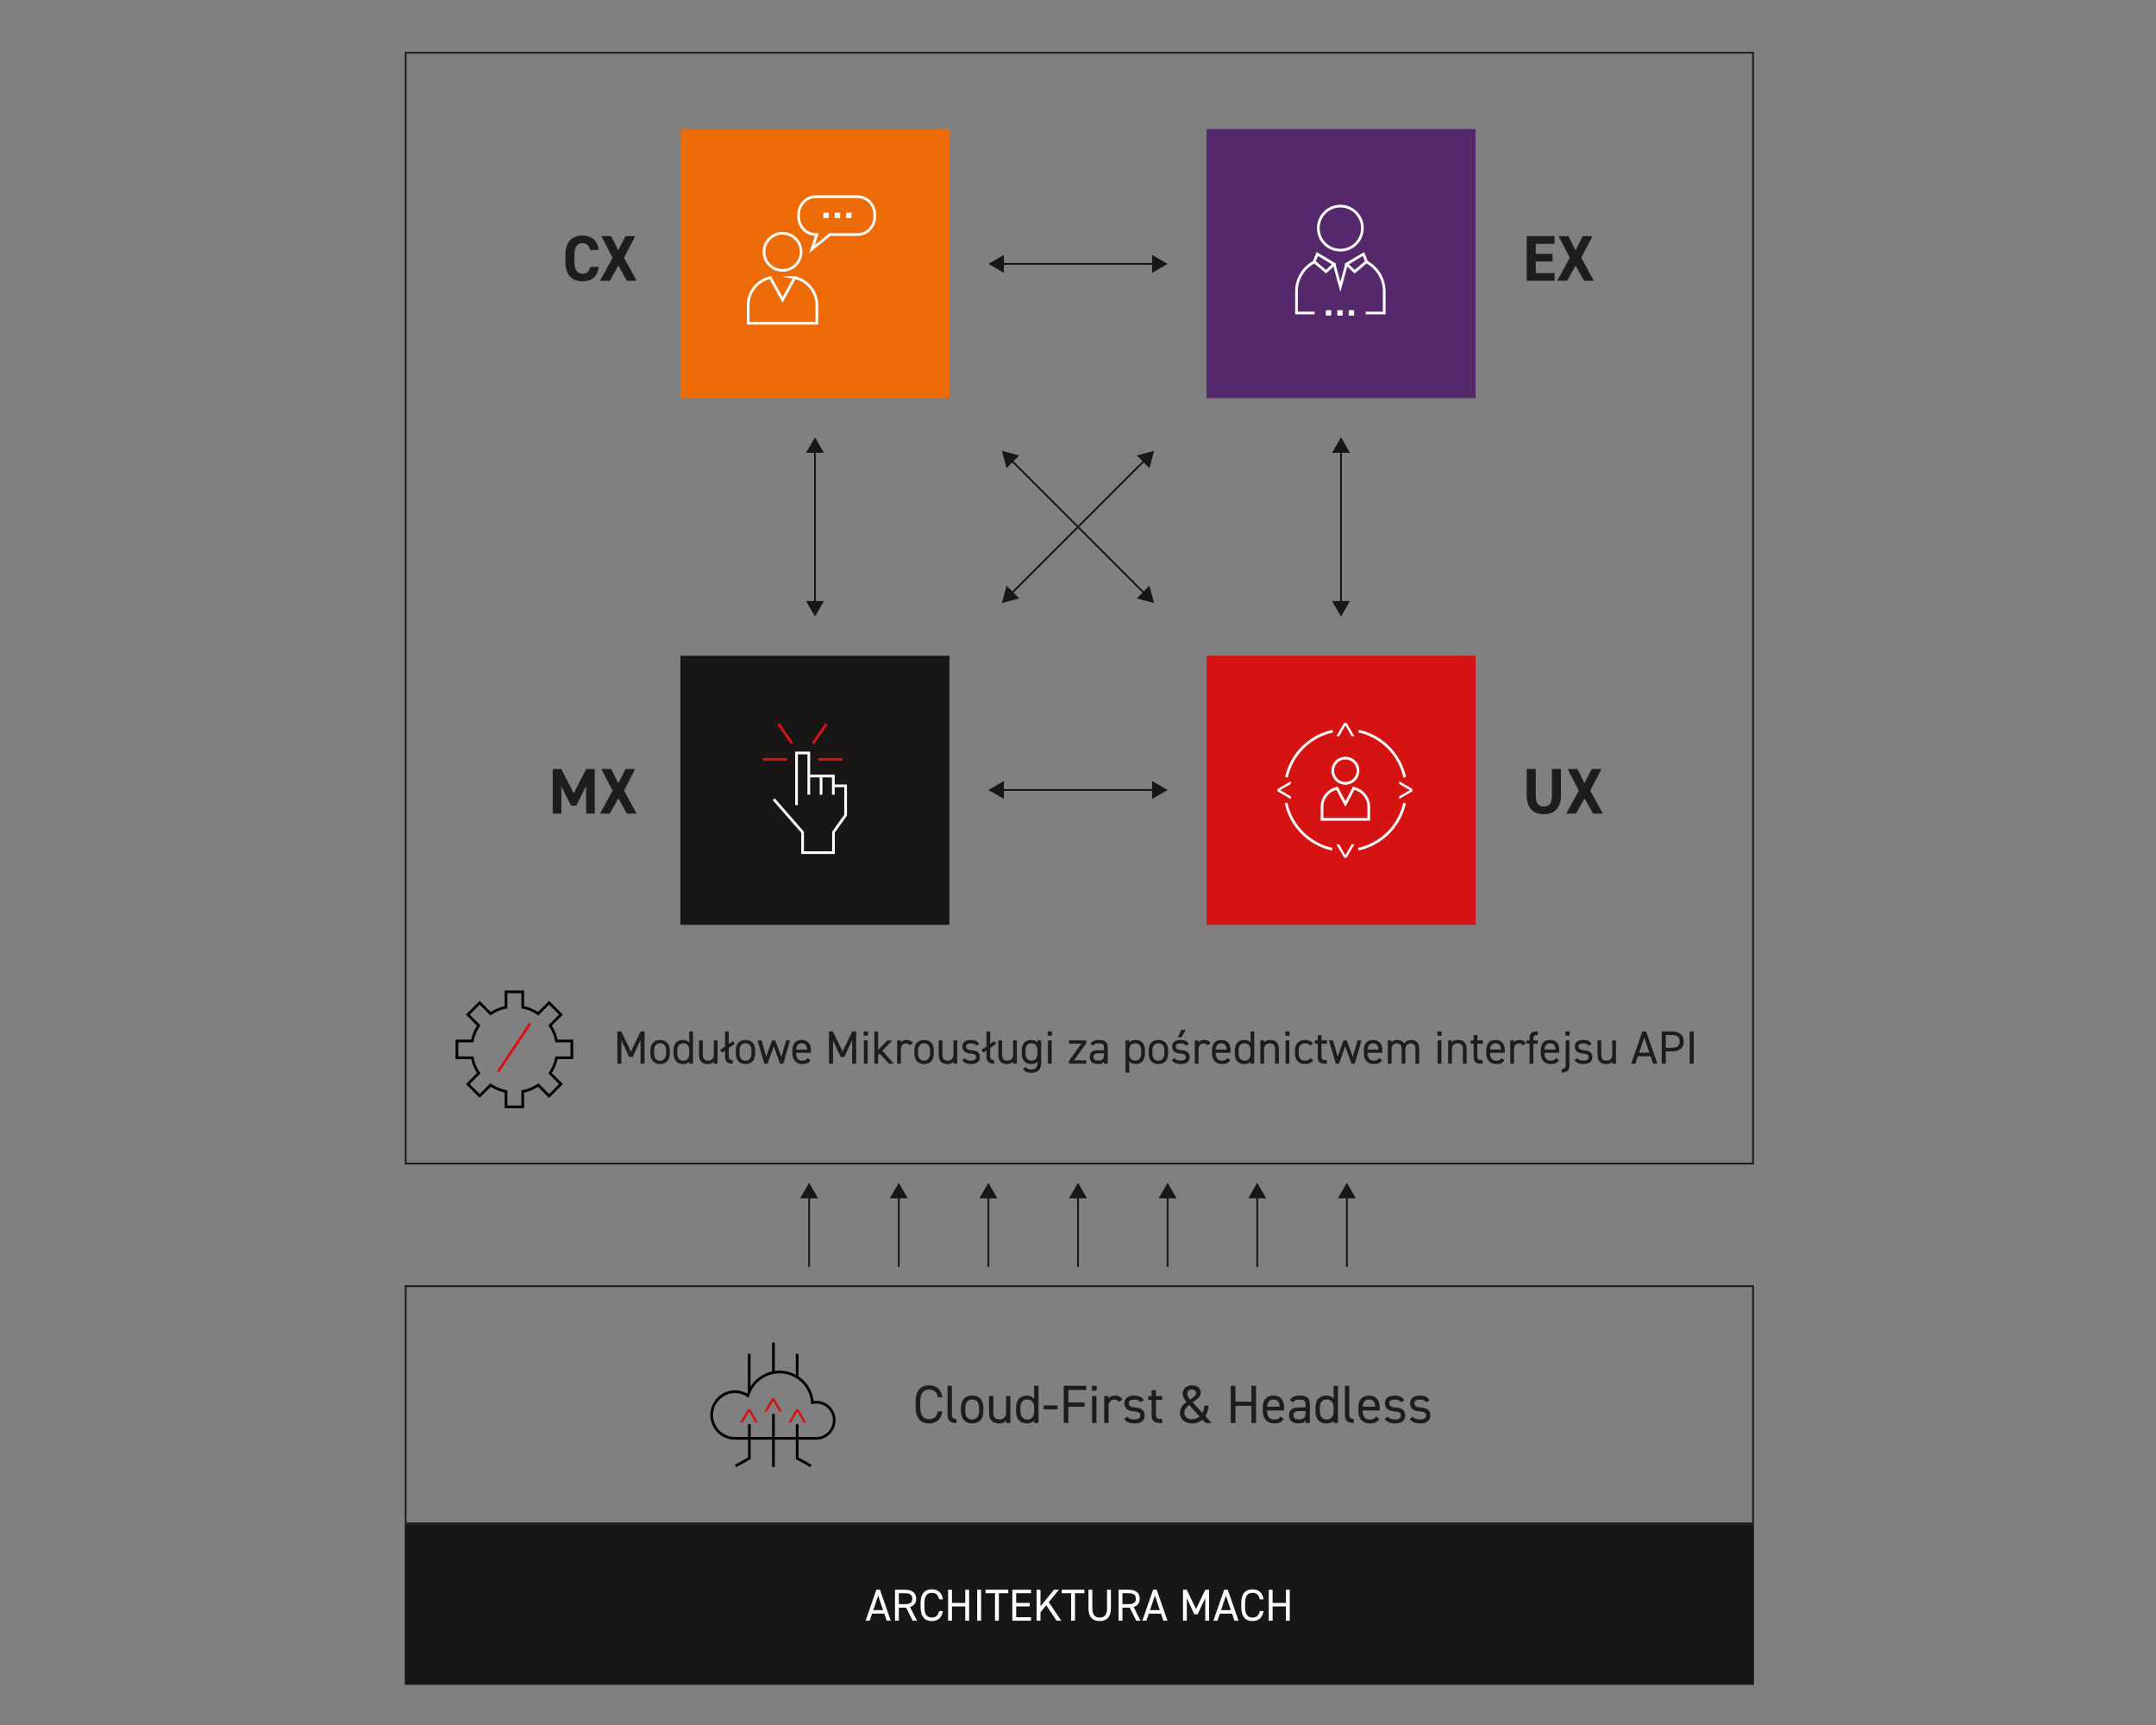 <?xml version="1.0" encoding="UTF-8"?><svg id="Layer_1" xmlns="http://www.w3.org/2000/svg" viewBox="0 0 1200 960.03"><rect x="0" y="0" width="1200" height="960.03" fill="#808080" stroke="none"/><defs><style>.cls-1{stroke:#fff;}.cls-1,.cls-2,.cls-3,.cls-4{stroke-width:1.5px;}.cls-1,.cls-2,.cls-3,.cls-4,.cls-5,.cls-6{fill:none;}.cls-1,.cls-2,.cls-3,.cls-7,.cls-5,.cls-6{stroke-miterlimit:10;}.cls-2{stroke:#000;}.cls-3,.cls-4{stroke:#d51313;}.cls-8{fill:#ed6b06;}.cls-9{fill:#fff;}.cls-10{fill:#d51313;}.cls-11{fill:#1d1d1b;}.cls-12,.cls-7{fill:#181716;}.cls-13{fill:#54286a;}.cls-4{stroke-linejoin:round;}.cls-7,.cls-5{stroke:#181716;}.cls-6{stroke:#1d1d1b;}</style></defs><g><line class="cls-5" x1="557.29" y1="146.86" x2="642.71" y2="146.86"/><polygon class="cls-12" points="558.75 151.85 550.12 146.86 558.75 141.88 558.75 151.85"/><polygon class="cls-12" points="641.25 151.85 649.88 146.86 641.25 141.88 641.25 151.85"/></g><g><line class="cls-5" x1="557.29" y1="439.64" x2="642.71" y2="439.64"/><polygon class="cls-12" points="558.75 444.62 550.12 439.64 558.75 434.65 558.75 444.62"/><polygon class="cls-12" points="641.25 444.62 649.88 439.64 641.25 434.65 641.25 444.62"/></g><g><line class="cls-5" x1="600" y1="705.07" x2="600" y2="665.44"/><polygon class="cls-12" points="604.99 666.89 600 658.26 595.01 666.89 604.99 666.89"/></g><g><line class="cls-5" x1="550.12" y1="705.07" x2="550.12" y2="665.44"/><polygon class="cls-12" points="555.1 666.89 550.12 658.26 545.13 666.89 555.1 666.89"/></g><g><line class="cls-5" x1="500.23" y1="705.07" x2="500.23" y2="665.44"/><polygon class="cls-12" points="505.22 666.89 500.23 658.26 495.25 666.89 505.22 666.89"/></g><g><line class="cls-5" x1="450.35" y1="705.07" x2="450.35" y2="665.44"/><polygon class="cls-12" points="455.34 666.89 450.35 658.26 445.37 666.89 455.34 666.89"/></g><g><line class="cls-5" x1="649.88" y1="705.07" x2="649.88" y2="665.44"/><polygon class="cls-12" points="654.87 666.89 649.88 658.26 644.9 666.89 654.87 666.89"/></g><g><line class="cls-5" x1="699.77" y1="705.07" x2="699.77" y2="665.44"/><polygon class="cls-12" points="704.75 666.89 699.77 658.26 694.78 666.89 704.75 666.89"/></g><g><line class="cls-5" x1="749.65" y1="705.07" x2="749.65" y2="665.44"/><polygon class="cls-12" points="754.63 666.89 749.65 658.26 744.66 666.89 754.63 666.89"/></g><g><line class="cls-5" x1="453.61" y1="335.96" x2="453.61" y2="250.54"/><polygon class="cls-12" points="458.6 334.5 453.62 343.13 448.63 334.5 458.6 334.5"/><polygon class="cls-12" points="458.6 252 453.62 243.37 448.63 252 458.6 252"/></g><g><line class="cls-5" x1="746.39" y1="335.96" x2="746.39" y2="250.54"/><polygon class="cls-12" points="751.37 334.5 746.39 343.13 741.4 334.5 751.37 334.5"/><polygon class="cls-12" points="751.37 252 746.39 243.37 741.4 252 751.37 252"/></g><g><line class="cls-5" x1="562.73" y1="330.52" x2="637.27" y2="255.98"/><polygon class="cls-12" points="567.28 333.02 557.65 335.6 560.23 325.97 567.28 333.02"/><polygon class="cls-12" points="639.77 260.53 642.35 250.9 632.72 253.48 639.77 260.53"/></g><g><line class="cls-5" x1="637.27" y1="330.52" x2="562.73" y2="255.98"/><polygon class="cls-12" points="639.77 325.97 642.35 335.6 632.72 333.02 639.77 325.97"/><polygon class="cls-12" points="567.28 253.48 557.65 250.9 560.23 260.53 567.28 253.48"/></g><g><path class="cls-11" d="M328.45,139.11c-.47-2.34-1.84-3.78-4.28-3.78-2.92,0-4.46,1.98-4.46,6.73v3.53c0,4.61,1.55,6.73,4.46,6.73,2.52,0,3.74-1.26,4.28-3.78h4.79c-.83,5.58-3.96,8.03-9.07,8.03-5.58,0-9.5-3.38-9.5-10.98v-3.53c0-7.67,3.92-10.98,9.5-10.98,4.93,0,8.28,2.59,9.11,8.03h-4.82Z"/><path class="cls-11" d="M333.96,156.25l6.98-12.81-6.23-12.02h5.47l3.96,7.92,4-7.92h5.44l-6.26,12.02,7.02,12.81h-5.44l-4.75-8.46-4.72,8.46h-5.47Z"/></g><g><path class="cls-11" d="M351.19,585.2l5.36-11.18h2.21v17.94h-2.24v-13.16l-4.37,9.41h-2l-4.29-9.33v13.08h-2.24v-17.94h2.18l5.38,11.18Z"/><path class="cls-11" d="M372.82,586.29c0,3.38-1.66,5.88-5.41,5.88-3.46,0-5.41-2.29-5.41-5.88v-1.72c0-3.69,2-5.82,5.41-5.82s5.41,2.11,5.41,5.82v1.72Zm-2.08,0v-1.72c0-2.47-1.2-3.95-3.33-3.95s-3.33,1.51-3.33,3.95v1.72c0,2.24,.94,4,3.33,4,2.21,0,3.33-1.79,3.33-4Z"/><path class="cls-11" d="M383.63,574.02h2.08v17.94h-2.08v-1.14c-.7,.91-1.82,1.35-3.54,1.35-3.54,0-5.2-2.5-5.2-5.88v-1.72c0-3.72,1.98-5.82,5.2-5.82,1.72,0,2.83,.55,3.54,1.51v-6.24Zm0,12.45v-1.9c0-2.44-1.2-3.95-3.33-3.95s-3.33,1.48-3.33,3.95v1.72c0,2.21,1.12,4,3.33,4s3.33-1.66,3.33-3.82Z"/><path class="cls-11" d="M399.39,591.96h-2.08v-1.27c-.65,.99-1.56,1.48-3.48,1.48-2.78,0-4.73-1.46-4.73-5.1v-8.11h2.08v8.09c0,2.63,1.43,3.2,2.96,3.2,1.95,0,3.17-1.38,3.17-3.17v-8.11h2.08v13Z"/><path class="cls-11" d="M400.82,584.26l2.73-1.87v-8.37h2.08v6.94l2.29-1.59,1.04,1.53-3.33,2.31v4.21c0,1.4,.08,2.6,2.21,2.6v1.92c-3.28,0-4.29-1.3-4.29-4v-3.3l-1.69,1.17-1.04-1.56Z"/><path class="cls-11" d="M420.34,586.29c0,3.38-1.66,5.88-5.41,5.88-3.46,0-5.41-2.29-5.41-5.88v-1.72c0-3.69,2-5.82,5.41-5.82s5.41,2.11,5.41,5.82v1.72Zm-2.08,0v-1.72c0-2.47-1.2-3.95-3.33-3.95s-3.33,1.51-3.33,3.95v1.72c0,2.24,.94,4,3.33,4,2.21,0,3.33-1.79,3.33-4Z"/><path class="cls-11" d="M427.23,591.96h-1.82l-3.77-13h2.21l2.6,9.13,3.28-9.13h1.74l3.46,9.21,2.6-9.21h2.21l-3.77,13h-1.82l-3.46-9.72-3.46,9.72Z"/><path class="cls-11" d="M451.15,589.98c-.91,1.59-2.29,2.18-4.55,2.18-3.48,0-5.56-2.26-5.56-5.88v-1.72c0-3.69,1.74-5.82,5.15-5.82s5.15,2.11,5.15,5.82v1.35h-8.22v.36c0,2.24,1.07,4,3.33,4,1.69,0,2.55-.49,3.09-1.46l1.61,1.14Zm-8.04-5.88h6.11c-.1-2.18-1.07-3.48-3.04-3.48s-2.94,1.33-3.07,3.48Z"/><path class="cls-11" d="M468.96,585.2l5.36-11.18h2.21v17.94h-2.24v-13.16l-4.37,9.41h-2l-4.29-9.33v13.08h-2.24v-17.94h2.18l5.38,11.18Z"/><path class="cls-11" d="M480.69,574.02h2.34v2.34h-2.34v-2.34Zm.13,4.94h2.08v13h-2.08v-13Z"/><path class="cls-11" d="M496.7,578.96l-5.62,5.75,6.42,7.25h-2.7l-5.25-5.67-.81,.86v4.81h-2.08v-17.94h2.08v10.24l5.25-5.3h2.7Z"/><path class="cls-11" d="M506.38,581.77c-.54-.75-1.22-1.09-2.18-1.09-1.59,0-2.78,1.2-2.78,3.15v8.14h-2.08v-13h2.08v1.27c.55-.91,1.43-1.48,3.02-1.48,1.77,0,2.89,.6,3.72,1.77l-1.77,1.25Z"/><path class="cls-11" d="M519.74,586.29c0,3.38-1.66,5.88-5.41,5.88-3.46,0-5.41-2.29-5.41-5.88v-1.72c0-3.69,2-5.82,5.41-5.82s5.41,2.11,5.41,5.82v1.72Zm-2.08,0v-1.72c0-2.47-1.2-3.95-3.33-3.95s-3.33,1.51-3.33,3.95v1.72c0,2.24,.94,4,3.33,4,2.21,0,3.33-1.79,3.33-4Z"/><path class="cls-11" d="M532.77,591.96h-2.08v-1.27c-.65,.99-1.56,1.48-3.48,1.48-2.78,0-4.73-1.46-4.73-5.1v-8.11h2.08v8.09c0,2.63,1.43,3.2,2.96,3.2,1.95,0,3.17-1.38,3.17-3.17v-8.11h2.08v13Z"/><path class="cls-11" d="M543.45,582c-.7-.91-1.43-1.33-3.22-1.33-1.53,0-2.52,.6-2.52,1.74,0,1.48,1.3,1.92,3.02,2.05,2.44,.18,4.68,.88,4.68,3.87,0,2.26-1.53,3.82-4.89,3.82-2.65,0-4.03-.81-5.02-2.16l1.53-1.09c.7,.94,1.64,1.33,3.51,1.33,1.74,0,2.78-.68,2.78-1.85,0-1.4-.83-1.9-3.35-2.08-2.18-.16-4.34-1.04-4.34-3.87,0-2.16,1.56-3.69,4.65-3.69,2.11,0,3.72,.55,4.73,2.16l-1.56,1.09Z"/><path class="cls-11" d="M546.31,584.26l2.73-1.87v-8.37h2.08v6.94l2.29-1.59,1.04,1.53-3.33,2.31v4.21c0,1.4,.08,2.6,2.21,2.6v1.92c-3.28,0-4.29-1.3-4.29-4v-3.3l-1.69,1.17-1.04-1.56Z"/><path class="cls-11" d="M565.97,591.96h-2.08v-1.27c-.65,.99-1.56,1.48-3.48,1.48-2.78,0-4.73-1.46-4.73-5.1v-8.11h2.08v8.09c0,2.63,1.43,3.2,2.96,3.2,1.95,0,3.17-1.38,3.17-3.17v-8.11h2.08v13Z"/><path class="cls-11" d="M577.43,578.96h2.08v12.74c0,3.61-2.08,5.36-5.56,5.36-2.26,0-3.64-.6-4.55-2.18l1.61-1.14c.55,.96,1.4,1.46,3.09,1.46,2.26,0,3.33-1.25,3.33-3.48v-.88c-.7,.91-1.82,1.35-3.54,1.35-3.54,0-5.2-2.5-5.2-5.88v-1.72c0-3.72,1.98-5.82,5.2-5.82,1.72,0,2.83,.55,3.54,1.51v-1.3Zm0,7.33v-1.72c0-2.44-1.2-3.95-3.33-3.95s-3.33,1.48-3.33,3.95v1.72c0,2.21,1.12,4,3.33,4,2.39,0,3.33-1.77,3.33-4Z"/><path class="cls-11" d="M583.15,574.02h2.34v2.34h-2.34v-2.34Zm.13,4.94h2.08v13h-2.08v-13Z"/><path class="cls-11" d="M601.87,580.83h-6.86v-1.87h9.59v1.61l-6.81,9.52h6.81v1.87h-9.59v-1.61l6.86-9.52Z"/><path class="cls-11" d="M611.39,584.44h3.09v-1.51c0-1.85-.86-2.26-2.89-2.26-1.56,0-2.39,.13-3.12,1.33l-1.56-1.09c.91-1.51,2.24-2.16,4.71-2.16,3.3,0,4.94,1.07,4.94,4.19v9.02h-2.08v-1.27c-.73,1.2-1.61,1.48-3.3,1.48-3.02,0-4.65-1.48-4.65-4,0-2.81,2-3.72,4.86-3.72Zm3.09,1.77h-3.09c-2.05,0-2.78,.7-2.78,2,0,1.46,1.04,2.03,2.57,2.03,1.92,0,3.3-.36,3.3-3.28v-.75Z"/><path class="cls-11" d="M632.06,578.75c3.22,0,5.2,2.11,5.2,5.82v1.72c0,3.38-1.66,5.88-5.2,5.88-1.72,0-2.83-.55-3.54-1.51v6.24h-2.08v-17.94h2.08v1.3c.7-.96,1.82-1.51,3.54-1.51Zm3.12,7.54v-1.72c0-2.47-1.2-3.95-3.33-3.95s-3.33,1.43-3.33,3.77v1.9c0,2.24,.94,4,3.33,4,2.21,0,3.33-1.79,3.33-4Z"/><path class="cls-11" d="M650.15,586.29c0,3.38-1.66,5.88-5.41,5.88-3.46,0-5.41-2.29-5.41-5.88v-1.72c0-3.69,2-5.82,5.41-5.82s5.41,2.11,5.41,5.82v1.72Zm-2.08,0v-1.72c0-2.47-1.2-3.95-3.33-3.95s-3.33,1.51-3.33,3.95v1.72c0,2.24,.94,4,3.33,4,2.21,0,3.33-1.79,3.33-4Z"/><path class="cls-11" d="M660.19,582c-.7-.91-1.43-1.33-3.22-1.33-1.53,0-2.52,.6-2.52,1.74,0,1.48,1.3,1.92,3.02,2.05,2.44,.18,4.68,.88,4.68,3.87,0,2.26-1.53,3.82-4.89,3.82-2.65,0-4.03-.81-5.02-2.16l1.53-1.09c.7,.94,1.64,1.33,3.51,1.33,1.74,0,2.78-.68,2.78-1.85,0-1.4-.83-1.9-3.35-2.08-2.18-.16-4.34-1.04-4.34-3.87,0-2.16,1.56-3.69,4.65-3.69,2.11,0,3.72,.55,4.73,2.16l-1.56,1.09Zm-2.7-8.89h2.5l-2.37,4.11h-1.95l1.82-4.11Z"/><path class="cls-11" d="M672.05,581.77c-.55-.75-1.22-1.09-2.18-1.09-1.59,0-2.78,1.2-2.78,3.15v8.14h-2.08v-13h2.08v1.27c.55-.91,1.43-1.48,3.02-1.48,1.77,0,2.89,.6,3.72,1.77l-1.77,1.25Z"/><path class="cls-11" d="M684.71,589.98c-.91,1.59-2.29,2.18-4.55,2.18-3.48,0-5.56-2.26-5.56-5.88v-1.72c0-3.69,1.74-5.82,5.15-5.82s5.15,2.11,5.15,5.82v1.35h-8.22v.36c0,2.24,1.07,4,3.33,4,1.69,0,2.55-.49,3.09-1.46l1.61,1.14Zm-8.04-5.88h6.11c-.1-2.18-1.07-3.48-3.04-3.48s-2.94,1.33-3.07,3.48Z"/><path class="cls-11" d="M696.02,574.02h2.08v17.94h-2.08v-1.14c-.7,.91-1.82,1.35-3.54,1.35-3.54,0-5.2-2.5-5.2-5.88v-1.72c0-3.72,1.98-5.82,5.2-5.82,1.72,0,2.83,.55,3.54,1.51v-6.24Zm0,12.45v-1.9c0-2.44-1.2-3.95-3.33-3.95s-3.33,1.48-3.33,3.95v1.72c0,2.21,1.12,4,3.33,4s3.33-1.66,3.33-3.82Z"/><path class="cls-11" d="M701.48,578.96h2.08v1.27c.65-.99,1.56-1.48,3.48-1.48,2.78,0,4.73,1.46,4.73,5.1v8.11h-2.08v-8.09c0-2.63-1.43-3.2-2.96-3.2-1.95,0-3.17,1.38-3.17,3.17v8.11h-2.08v-13Z"/><path class="cls-11" d="M715.41,574.02h2.34v2.34h-2.34v-2.34Zm.13,4.94h2.08v13h-2.08v-13Z"/><path class="cls-11" d="M730.86,589.98c-.81,1.51-2.39,2.18-4.5,2.18-3.56,0-5.62-2.29-5.62-5.88v-1.72c0-3.69,2.11-5.82,5.62-5.82,1.95,0,3.56,.7,4.5,2.03l-1.64,1.14c-.57-.83-1.66-1.3-2.86-1.3-2.24,0-3.54,1.51-3.54,3.95v1.72c0,2.24,1.04,4,3.54,4,1.22,0,2.34-.42,2.89-1.46l1.61,1.14Z"/><path class="cls-11" d="M731.79,578.96h1.66v-2.86h2.08v2.86h2.99v1.87h-2.99v6.6c0,1.79,.21,2.55,1.95,2.55h1.04v1.98h-1.12c-3.07,0-3.95-1.3-3.95-4v-7.12h-1.66v-1.87Z"/><path class="cls-11" d="M745.29,591.96h-1.82l-3.77-13h2.21l2.6,9.13,3.28-9.13h1.74l3.46,9.21,2.6-9.21h2.21l-3.77,13h-1.82l-3.46-9.72-3.46,9.72Z"/><path class="cls-11" d="M769.21,589.98c-.91,1.59-2.29,2.18-4.55,2.18-3.48,0-5.56-2.26-5.56-5.88v-1.72c0-3.69,1.74-5.82,5.15-5.82s5.15,2.11,5.15,5.82v1.35h-8.22v.36c0,2.24,1.07,4,3.33,4,1.69,0,2.55-.49,3.09-1.46l1.61,1.14Zm-8.04-5.88h6.11c-.1-2.18-1.07-3.48-3.04-3.48s-2.94,1.33-3.07,3.48Z"/><path class="cls-11" d="M772.43,578.96h2.08v1.27c.57-.88,1.56-1.48,3.22-1.48s3.07,.7,3.8,2.05c.88-1.38,2.31-2.05,3.9-2.05,2.78,0,4.47,1.72,4.47,5.1v8.11h-2.08v-8.09c0-2.37-1.17-3.2-2.7-3.2-1.66,0-2.91,1.33-2.91,3.17v8.11h-2.08v-8.09c0-2.37-1.17-3.2-2.7-3.2-1.69,0-2.91,1.38-2.91,3.17v8.11h-2.08v-13Z"/><path class="cls-11" d="M800.04,574.02h2.34v2.34h-2.34v-2.34Zm.13,4.94h2.08v13h-2.08v-13Z"/><path class="cls-11" d="M806.02,578.96h2.08v1.27c.65-.99,1.56-1.48,3.48-1.48,2.78,0,4.73,1.46,4.73,5.1v8.11h-2.08v-8.09c0-2.63-1.43-3.2-2.96-3.2-1.95,0-3.17,1.38-3.17,3.17v8.11h-2.08v-13Z"/><path class="cls-11" d="M818.55,578.96h1.66v-2.86h2.08v2.86h2.99v1.87h-2.99v6.6c0,1.79,.21,2.55,1.95,2.55h1.04v1.98h-1.12c-3.07,0-3.95-1.3-3.95-4v-7.12h-1.66v-1.87Z"/><path class="cls-11" d="M837.35,589.98c-.91,1.59-2.29,2.18-4.55,2.18-3.48,0-5.56-2.26-5.56-5.88v-1.72c0-3.69,1.74-5.82,5.15-5.82s5.15,2.11,5.15,5.82v1.35h-8.22v.36c0,2.24,1.07,4,3.33,4,1.69,0,2.55-.49,3.09-1.46l1.61,1.14Zm-8.03-5.88h6.11c-.1-2.18-1.07-3.48-3.04-3.48s-2.94,1.33-3.07,3.48Z"/><path class="cls-11" d="M847.62,581.77c-.55-.75-1.22-1.09-2.18-1.09-1.59,0-2.78,1.2-2.78,3.15v8.14h-2.08v-13h2.08v1.27c.55-.91,1.43-1.48,3.02-1.48,1.77,0,2.89,.6,3.72,1.77l-1.77,1.25Z"/><path class="cls-11" d="M851.34,578.96v-.94c0-2.7,.88-4,3.95-4h.6v1.98h-.52c-1.74,0-1.95,.75-1.95,2.55v.42h2.47v1.87h-2.47v11.13h-2.08v-11.13h-1.66v-1.87h1.66Z"/><path class="cls-11" d="M867.69,589.98c-.91,1.59-2.29,2.18-4.55,2.18-3.48,0-5.56-2.26-5.56-5.88v-1.72c0-3.69,1.74-5.82,5.15-5.82s5.15,2.11,5.15,5.82v1.35h-8.22v.36c0,2.24,1.07,4,3.33,4,1.69,0,2.55-.49,3.09-1.46l1.61,1.14Zm-8.03-5.88h6.11c-.1-2.18-1.07-3.48-3.04-3.48s-2.94,1.33-3.07,3.48Z"/><path class="cls-11" d="M873.52,592.89c0,2.7-1.01,4-4.29,4v-1.92c2.13,0,2.21-1.2,2.21-2.6v-13.42h2.08v13.94Zm-2.21-18.88h2.34v2.34h-2.34v-2.34Z"/><path class="cls-11" d="M884.33,582c-.7-.91-1.43-1.33-3.22-1.33-1.53,0-2.52,.6-2.52,1.74,0,1.48,1.3,1.92,3.02,2.05,2.44,.18,4.68,.88,4.68,3.87,0,2.26-1.53,3.82-4.89,3.82-2.65,0-4.03-.81-5.02-2.16l1.53-1.09c.7,.94,1.64,1.33,3.51,1.33,1.74,0,2.78-.68,2.78-1.85,0-1.4-.83-1.9-3.35-2.08-2.18-.16-4.34-1.04-4.34-3.87,0-2.16,1.56-3.69,4.65-3.69,2.11,0,3.72,.55,4.73,2.16l-1.56,1.09Z"/><path class="cls-11" d="M899.44,591.96h-2.08v-1.27c-.65,.99-1.56,1.48-3.48,1.48-2.78,0-4.73-1.46-4.73-5.1v-8.11h2.08v8.09c0,2.63,1.43,3.2,2.96,3.2,1.95,0,3.17-1.38,3.17-3.17v-8.11h2.08v13Z"/><path class="cls-11" d="M907.89,591.96l6.24-17.94h2.08l6.24,17.94h-2.37l-1.38-4.11h-7.07l-1.38,4.11h-2.37Zm4.45-6.14h5.67l-2.83-8.42-2.83,8.42Z"/><path class="cls-11" d="M927.15,585.12v6.84h-2.24v-17.94h5.72c4.13,0,6.53,2.08,6.53,5.56s-2.37,5.54-6.53,5.54h-3.48Zm3.48-2.03c3.04,0,4.29-1.3,4.29-3.51s-1.25-3.54-4.29-3.54h-3.48v7.05h3.48Z"/><path class="cls-11" d="M942.7,591.96h-2.24v-17.94h2.24v17.94Z"/></g><g><path class="cls-11" d="M522.02,777.67c-.72-3.24-2.37-4.35-4.92-4.35-3.18,0-4.92,1.98-4.92,7.11v2.28c0,5.13,1.74,7.11,4.92,7.11,2.7,0,4.23-1.32,4.92-4.35h2.49c-.66,4.65-3.48,6.69-7.41,6.69-4.59,0-7.5-2.76-7.5-9.45v-2.28c0-6.69,2.91-9.45,7.5-9.45,4.08,0,6.78,2.16,7.44,6.69h-2.52Z"/><path class="cls-11" d="M527.39,771.22h2.4v15.48c0,1.62,.09,3,2.55,3v2.22c-3.78,0-4.95-1.5-4.95-4.62v-16.08Z"/><path class="cls-11" d="M547.34,785.38c0,3.9-1.92,6.78-6.24,6.78-3.99,0-6.24-2.64-6.24-6.78v-1.98c0-4.26,2.31-6.72,6.24-6.72s6.24,2.43,6.24,6.72v1.98Zm-2.4,0v-1.98c0-2.85-1.38-4.56-3.84-4.56s-3.84,1.74-3.84,4.56v1.98c0,2.58,1.08,4.62,3.84,4.62,2.55,0,3.84-2.07,3.84-4.62Z"/><path class="cls-11" d="M562.37,791.92h-2.4v-1.47c-.75,1.14-1.8,1.71-4.02,1.71-3.21,0-5.46-1.68-5.46-5.88v-9.36h2.4v9.33c0,3.03,1.65,3.69,3.42,3.69,2.25,0,3.66-1.59,3.66-3.66v-9.36h2.4v15Z"/><path class="cls-11" d="M575.6,771.22h2.4v20.7h-2.4v-1.32c-.81,1.05-2.1,1.56-4.08,1.56-4.08,0-6-2.88-6-6.78v-1.98c0-4.29,2.28-6.72,6-6.72,1.98,0,3.27,.63,4.08,1.74v-7.2Zm0,14.37v-2.19c0-2.82-1.38-4.56-3.84-4.56s-3.84,1.71-3.84,4.56v1.98c0,2.55,1.29,4.62,3.84,4.62s3.84-1.92,3.84-4.41Z"/><path class="cls-11" d="M580.85,782.17h7.77v2.16h-7.77v-2.16Z"/><path class="cls-11" d="M604.55,771.22v2.34h-9.9v6.96h9v2.34h-9v9.06h-2.58v-20.7h12.48Z"/><path class="cls-11" d="M607.7,771.22h2.7v2.7h-2.7v-2.7Zm.15,5.7h2.4v15h-2.4v-15Z"/><path class="cls-11" d="M622.73,780.16c-.63-.87-1.41-1.26-2.52-1.26-1.83,0-3.21,1.38-3.21,3.63v9.39h-2.4v-15h2.4v1.47c.63-1.05,1.65-1.71,3.48-1.71,2.04,0,3.33,.69,4.29,2.04l-2.04,1.44Z"/><path class="cls-11" d="M634.85,780.43c-.81-1.05-1.65-1.53-3.72-1.53-1.77,0-2.91,.69-2.91,2.01,0,1.71,1.5,2.22,3.48,2.37,2.82,.21,5.4,1.02,5.4,4.47,0,2.61-1.77,4.41-5.64,4.41-3.06,0-4.65-.93-5.79-2.49l1.77-1.26c.81,1.08,1.89,1.53,4.05,1.53,2.01,0,3.21-.78,3.21-2.13,0-1.62-.96-2.19-3.87-2.4-2.52-.18-5.01-1.2-5.01-4.47,0-2.49,1.8-4.26,5.37-4.26,2.43,0,4.29,.63,5.46,2.49l-1.8,1.26Z"/><path class="cls-11" d="M639.08,776.92h1.92v-3.3h2.4v3.3h3.45v2.16h-3.45v7.62c0,2.07,.24,2.94,2.25,2.94h1.2v2.28h-1.29c-3.54,0-4.56-1.5-4.56-4.62v-8.22h-1.92v-2.16Z"/><path class="cls-11" d="M660.38,780.25c-1.26-1.53-2.13-2.88-2.13-4.62,0-2.79,2.1-4.65,5.07-4.65,3.75,0,5.01,2.16,5.01,4.05,0,2.34-2.25,3.84-4.5,5.4l5.43,5.91c.66-1.23,.96-2.64,.96-4.08h2.34c0,2.04-.54,4.14-1.65,5.88l3.48,3.78h-3.39l-1.71-1.86c-1.47,1.29-3.45,2.1-6,2.1-4.41,0-6.54-2.88-6.54-5.82s1.71-4.65,3.63-6.09Zm7.32,8.07l-5.85-6.45c-1.5,1.2-2.64,2.58-2.64,4.44,0,2.16,1.65,3.51,4.08,3.51,1.86,0,3.33-.57,4.41-1.5Zm-5.31-9.45c1.8-1.2,3.36-2.25,3.36-3.66,0-.81-.75-1.92-2.43-1.92-1.47,0-2.49,.93-2.49,2.34,0,1.23,.84,2.4,1.56,3.24Z"/><path class="cls-11" d="M687.62,780.04h8.88v-8.82h2.58v20.7h-2.58v-9.54h-8.88v9.54h-2.58v-20.7h2.58v8.82Z"/><path class="cls-11" d="M714.5,789.64c-1.05,1.83-2.64,2.52-5.25,2.52-4.02,0-6.42-2.61-6.42-6.78v-1.98c0-4.26,2.01-6.72,5.94-6.72s5.94,2.43,5.94,6.72v1.56h-9.48v.42c0,2.58,1.23,4.62,3.84,4.62,1.95,0,2.94-.57,3.57-1.68l1.86,1.32Zm-9.27-6.78h7.05c-.12-2.52-1.23-4.02-3.51-4.02s-3.39,1.53-3.54,4.02Z"/><path class="cls-11" d="M723.08,783.25h3.57v-1.74c0-2.13-.99-2.61-3.33-2.61-1.8,0-2.76,.15-3.6,1.53l-1.8-1.26c1.05-1.74,2.58-2.49,5.43-2.49,3.81,0,5.7,1.23,5.7,4.83v10.41h-2.4v-1.47c-.84,1.38-1.86,1.71-3.81,1.71-3.48,0-5.37-1.71-5.37-4.62,0-3.24,2.31-4.29,5.61-4.29Zm3.57,2.04h-3.57c-2.37,0-3.21,.81-3.21,2.31,0,1.68,1.2,2.34,2.97,2.34,2.22,0,3.81-.42,3.81-3.78v-.87Z"/><path class="cls-11" d="M742.28,771.22h2.4v20.7h-2.4v-1.32c-.81,1.05-2.1,1.56-4.08,1.56-4.08,0-6-2.88-6-6.78v-1.98c0-4.29,2.28-6.72,6-6.72,1.98,0,3.27,.63,4.08,1.74v-7.2Zm0,14.37v-2.19c0-2.82-1.38-4.56-3.84-4.56s-3.84,1.71-3.84,4.56v1.98c0,2.55,1.29,4.62,3.84,4.62s3.84-1.92,3.84-4.41Z"/><path class="cls-11" d="M748.58,771.22h2.4v15.48c0,1.62,.09,3,2.55,3v2.22c-3.78,0-4.95-1.5-4.95-4.62v-16.08Z"/><path class="cls-11" d="M767.72,789.64c-1.05,1.83-2.64,2.52-5.25,2.52-4.02,0-6.42-2.61-6.42-6.78v-1.98c0-4.26,2.01-6.72,5.94-6.72s5.94,2.43,5.94,6.72v1.56h-9.48v.42c0,2.58,1.23,4.62,3.84,4.62,1.95,0,2.94-.57,3.57-1.68l1.86,1.32Zm-9.27-6.78h7.05c-.12-2.52-1.23-4.02-3.51-4.02s-3.39,1.53-3.54,4.02Z"/><path class="cls-11" d="M779.87,780.43c-.81-1.05-1.65-1.53-3.72-1.53-1.77,0-2.91,.69-2.91,2.01,0,1.71,1.5,2.22,3.48,2.37,2.82,.21,5.4,1.02,5.4,4.47,0,2.61-1.77,4.41-5.64,4.41-3.06,0-4.65-.93-5.79-2.49l1.77-1.26c.81,1.08,1.89,1.53,4.05,1.53,2.01,0,3.21-.78,3.21-2.13,0-1.62-.96-2.19-3.87-2.4-2.52-.18-5.01-1.2-5.01-4.47,0-2.49,1.8-4.26,5.37-4.26,2.43,0,4.29,.63,5.46,2.49l-1.8,1.26Z"/><path class="cls-11" d="M793.85,780.43c-.81-1.05-1.65-1.53-3.72-1.53-1.77,0-2.91,.69-2.91,2.01,0,1.71,1.5,2.22,3.48,2.37,2.82,.21,5.4,1.02,5.4,4.47,0,2.61-1.77,4.41-5.64,4.41-3.06,0-4.65-.93-5.79-2.49l1.77-1.26c.81,1.08,1.89,1.53,4.05,1.53,2.01,0,3.21-.78,3.21-2.13,0-1.62-.96-2.19-3.87-2.4-2.52-.18-5.01-1.2-5.01-4.47,0-2.49,1.8-4.26,5.37-4.26,2.43,0,4.29,.63,5.46,2.49l-1.8,1.26Z"/></g><rect class="cls-7" x="225.8" y="848.75" width="749.93" height="88.36"/><g><path class="cls-9" d="M481.78,901.96l6-17.25h2l6,17.25h-2.27l-1.32-3.95h-6.8l-1.32,3.95h-2.28Zm4.27-5.9h5.45l-2.72-8.1-2.72,8.1Z"/><path class="cls-9" d="M507.97,901.96l-3.6-7.27h-4.07v7.27h-2.15v-17.25h5.5c3.97,0,6.27,1.65,6.27,5,0,2.42-1.2,3.95-3.4,4.6l3.85,7.65h-2.4Zm-4.32-9.22c2.92,0,4.12-.9,4.12-3.02s-1.2-3.05-4.12-3.05h-3.35v6.07h3.35Z"/><path class="cls-9" d="M522.72,890.08c-.6-2.7-1.97-3.62-4.1-3.62-2.65,0-4.1,1.65-4.1,5.92v1.9c0,4.27,1.45,5.92,4.1,5.92,2.25,0,3.52-1.1,4.1-3.62h2.07c-.55,3.87-2.9,5.57-6.17,5.57-3.82,0-6.25-2.3-6.25-7.87v-1.9c0-5.57,2.42-7.87,6.25-7.87,3.4,0,5.65,1.8,6.2,5.57h-2.1Z"/><path class="cls-9" d="M529.85,892.06h7.4v-7.35h2.15v17.25h-2.15v-7.95h-7.4v7.95h-2.15v-17.25h2.15v7.35Z"/><path class="cls-9" d="M546.05,901.96h-2.15v-17.25h2.15v17.25Z"/><path class="cls-9" d="M561.2,884.71v1.95h-5.25v15.3h-2.15v-15.3h-5.25v-1.95h12.65Z"/><path class="cls-9" d="M573.85,884.71v1.95h-8.25v5.4h7.5v1.95h-7.5v6h8.25v1.95h-10.4v-17.25h10.4Z"/><path class="cls-9" d="M588.1,901.96l-5.8-8.6-3.17,3.9v4.7h-2.15v-17.25h2.15v9.27l7.5-9.27h2.77l-5.67,6.92,6.95,10.32h-2.57Z"/><path class="cls-9" d="M603.57,884.71v1.95h-5.25v15.3h-2.15v-15.3h-5.25v-1.95h12.65Z"/><path class="cls-9" d="M618.32,884.71v10.22c0,5.1-2.42,7.22-6.25,7.22s-6.25-2.12-6.25-7.2v-10.25h2.15v10.25c0,3.77,1.45,5.25,4.1,5.25s4.1-1.47,4.1-5.25v-10.25h2.15Z"/><path class="cls-9" d="M632.4,901.96l-3.6-7.27h-4.07v7.27h-2.15v-17.25h5.5c3.97,0,6.27,1.65,6.27,5,0,2.42-1.2,3.95-3.4,4.6l3.85,7.65h-2.4Zm-4.32-9.22c2.92,0,4.12-.9,4.12-3.02s-1.2-3.05-4.12-3.05h-3.35v6.07h3.35Z"/><path class="cls-9" d="M635.8,901.96l6-17.25h2l6,17.25h-2.28l-1.32-3.95h-6.8l-1.32,3.95h-2.27Zm4.27-5.9h5.45l-2.72-8.1-2.72,8.1Z"/><path class="cls-9" d="M665.7,895.46l5.15-10.75h2.12v17.25h-2.15v-12.65l-4.2,9.05h-1.92l-4.12-8.97v12.57h-2.15v-17.25h2.1l5.17,10.75Z"/><path class="cls-9" d="M675.35,901.96l6-17.25h2l6,17.25h-2.27l-1.33-3.95h-6.8l-1.33,3.95h-2.27Zm4.27-5.9h5.45l-2.72-8.1-2.72,8.1Z"/><path class="cls-9" d="M701.19,890.08c-.6-2.7-1.97-3.62-4.1-3.62-2.65,0-4.1,1.65-4.1,5.92v1.9c0,4.27,1.45,5.92,4.1,5.92,2.25,0,3.52-1.1,4.1-3.62h2.08c-.55,3.87-2.9,5.57-6.17,5.57-3.82,0-6.25-2.3-6.25-7.87v-1.9c0-5.57,2.42-7.87,6.25-7.87,3.4,0,5.65,1.8,6.2,5.57h-2.1Z"/><path class="cls-9" d="M708.32,892.06h7.4v-7.35h2.15v17.25h-2.15v-7.95h-7.4v7.95h-2.15v-17.25h2.15v7.35Z"/></g><g><path class="cls-11" d="M319.35,441.49l6.91-13.53h4.79v24.84h-4.82v-15.41l-5.4,10.94h-3.06l-5.33-10.83v15.3h-4.79v-24.84h4.71l6.98,13.53Z"/><path class="cls-11" d="M333.96,452.79l6.98-12.81-6.23-12.02h5.47l3.96,7.92,4-7.92h5.44l-6.26,12.02,7.02,12.81h-5.44l-4.75-8.46-4.72,8.46h-5.47Z"/></g><g><path class="cls-11" d="M865.23,131.41v4.28h-10.44v5.58h9.36v4.25h-9.36v6.48h10.44v4.25h-15.48v-24.84h15.48Z"/><path class="cls-11" d="M866.75,156.25l6.98-12.81-6.23-12.02h5.47l3.96,7.92,4-7.92h5.44l-6.26,12.02,7.02,12.81h-5.44l-4.75-8.46-4.72,8.46h-5.47Z"/></g><g><path class="cls-11" d="M868.83,427.95v14.76c0,7.34-4.03,10.4-9.54,10.4s-9.54-3.06-9.54-10.37v-14.79h5.04v14.79c0,4.25,1.4,6.12,4.5,6.12s4.5-1.87,4.5-6.12v-14.79h5.04Z"/><path class="cls-11" d="M871.75,452.79l6.98-12.81-6.23-12.02h5.47l3.96,7.92,4-7.92h5.44l-6.26,12.02,7.02,12.81h-5.44l-4.75-8.46-4.72,8.46h-5.47Z"/></g><rect class="cls-6" x="225.8" y="29.35" width="749.93" height="618.21"/><rect class="cls-6" x="225.8" y="715.77" width="749.93" height="132.02"/><g><path class="cls-2" d="M318.29,588.65v-9.33h-8.54c-.62-3.14-1.85-6.05-3.57-8.62l6.05-6.04-6.61-6.6-6.04,6.05c-2.57-1.72-5.48-2.95-8.62-3.57v-8.55h-9.33v8.55c-3.13,.62-6.05,1.85-8.61,3.57l-6.04-6.05-6.6,6.6,6.04,6.04c-1.72,2.56-2.95,5.48-3.57,8.62h-8.54v9.33h8.54c.62,3.14,1.85,6.05,3.57,8.62l-6.04,6.04,6.6,6.6,6.04-6.04c2.56,1.72,5.48,2.95,8.61,3.57v8.55h9.33v-8.55c3.14-.62,6.06-1.85,8.62-3.57l6.04,6.04,6.61-6.6-6.05-6.04c1.72-2.56,2.95-5.48,3.57-8.62h8.54Z"/><line class="cls-4" x1="277.2" y1="596.45" x2="295.16" y2="569.5"/></g><g><path class="cls-2" d="M454.35,800.48c5.5,0,9.96-4.64,9.96-10.15s-4.46-9.97-9.96-9.97c-.75,0-1.47,.09-2.17,.24-.68-9.54-8.61-17.07-18.31-17.07-8.33,0-15.35,5.54-17.61,13.14-2.05-1.37-4.52-2.16-7.17-2.16-7.17,0-12.98,5.81-12.98,12.98s5.81,12.98,12.98,12.98h45.26Z"/><polygon class="cls-10" points="430.31 779.61 433.77 785.63 435.25 785.63 430.95 778.23 429.65 778.23 425.35 785.63 426.83 785.63 430.31 779.61"/><polygon class="cls-10" points="443.81 785.62 447.27 791.64 448.75 791.64 444.45 784.23 443.15 784.23 438.85 791.64 440.33 791.64 443.81 785.62"/><polygon class="cls-10" points="416.94 785.62 420.39 791.64 421.87 791.64 417.57 784.23 416.28 784.23 411.98 791.64 413.46 791.64 416.94 785.62"/><polyline class="cls-2" points="417.08 792.55 417.08 811.56 409.4 815.84"/><polyline class="cls-2" points="443.7 792.55 443.7 811.56 451.38 815.84"/><line class="cls-2" x1="443.7" y1="753.43" x2="443.7" y2="766.93"/><line class="cls-2" x1="417" y1="753.43" x2="417" y2="774.43"/><line class="cls-2" x1="430.48" y1="786.91" x2="430.48" y2="816.38"/><line class="cls-2" x1="430.48" y1="747.18" x2="430.48" y2="764.06"/></g><rect class="cls-10" x="671.56" y="364.95" width="149.73" height="149.73"/><rect class="cls-12" x="378.71" y="364.95" width="149.73" height="149.73"/><rect class="cls-13" x="671.56" y="71.82" width="149.73" height="149.73"/><rect class="cls-8" x="378.71" y="71.82" width="149.73" height="149.73"/><g><g><rect class="cls-9" x="458.23" y="118.35" width="3" height="3"/><rect class="cls-9" x="464.6" y="118.35" width="3" height="3"/><rect class="cls-9" x="470.96" y="118.35" width="3" height="3"/></g><path class="cls-1" d="M486.88,120.63c0,5.46-4.31,9.91-9.6,9.91h-15.37l-10.01,8.07,2.75-8.04-.97-.05c-5.15-.24-9.18-4.59-9.18-9.89v-1.26c0-5.46,4.31-9.91,9.6-9.91h23.16c5.29,0,9.6,4.45,9.6,9.91v1.26Z"/><g><path class="cls-1" d="M445.87,140.16c0,5.7-4.62,10.32-10.32,10.32s-10.32-4.62-10.32-10.32,4.62-10.32,10.32-10.32,10.32,4.62,10.32,10.32Z"/><path class="cls-1" d="M442.34,154.51l-6.79,12.37-6.8-12.37c-7.01,1.51-12.31,7.78-12.31,15.22v10.17h38.2v-10.17c0-7.45-5.3-13.71-12.31-15.22Z"/></g></g><g><path class="cls-1" d="M758.3,126.97c0,6.77-5.5,12.26-12.27,12.26s-12.27-5.49-12.27-12.26,5.5-12.27,12.27-12.27,12.27,5.49,12.27,12.27Z"/><g><path class="cls-1" d="M731.58,145.71c-5.91,3.1-9.97,9.3-9.97,16.4v12.09h10.07"/><path class="cls-1" d="M760.15,174.19h10.29v-12.09c0-7.1-4.06-13.3-9.97-16.4"/><polygon class="cls-1" points="760.6 145.6 758.87 141.37 749.49 146.97 754 151.2 760.6 145.6"/><polygon class="cls-1" points="731.45 145.6 733.18 141.37 742.57 146.97 738.05 151.2 731.45 145.6"/><polyline class="cls-1" points="742.57 146.97 746.03 159.62 749.49 146.97"/></g><g><rect class="cls-9" x="737.95" y="172.63" width="3" height="3"/><rect class="cls-9" x="744.32" y="172.63" width="3" height="3"/><rect class="cls-9" x="750.68" y="172.63" width="3" height="3"/></g></g><g><g><polyline class="cls-1" points="463.83 442.27 463.83 431.87 450.82 431.87"/><line class="cls-1" x1="457" y1="442.27" x2="457" y2="431.69"/><polyline class="cls-1" points="450.17 442.27 450.17 419.04 443.34 419.04 443.34 448.06"/><polyline class="cls-1" points="464.29 437.33 470.66 437.33 470.66 453.66 463.9 463.14 463.9 474.51 446.71 474.51 446.71 463.14 430.64 444.77"/></g><line class="cls-3" x1="452.4" y1="413.85" x2="460.01" y2="402.85"/><line class="cls-3" x1="440.87" y1="413.85" x2="433.25" y2="402.85"/><line class="cls-3" x1="424.71" y1="422.62" x2="438.08" y2="422.62"/><line class="cls-3" x1="455.47" y1="422.62" x2="468.84" y2="422.62"/></g><g><g><path class="cls-1" d="M741.79,428.91c0,3.88,3.15,7.03,7.04,7.03s7.03-3.14,7.03-7.03-3.15-7.03-7.03-7.03-7.04,3.15-7.04,7.03Z"/><path class="cls-1" d="M744.2,438.68l4.63,8.75,4.62-8.75c4.77,1.03,8.38,5.3,8.38,10.37v6.93h-26.01v-6.93c0-5.07,3.6-9.34,8.38-10.37Z"/></g><polygon class="cls-9" points="748.84 403.66 752.29 409.68 753.77 409.68 749.47 402.28 748.18 402.28 743.88 409.68 745.36 409.68 748.84 403.66"/><polygon class="cls-9" points="748.81 475.96 745.36 469.94 743.88 469.94 748.18 477.35 749.47 477.35 753.77 469.94 752.29 469.94 748.81 475.96"/><polygon class="cls-9" points="712.45 439.73 718.46 436.27 718.46 434.79 711.06 439.1 711.06 440.39 718.46 444.69 718.46 443.21 712.45 439.73"/><g><path class="cls-1" d="M716.02,432.57c2.8-12.81,12.91-22.89,25.74-25.65"/><path class="cls-1" d="M756.19,406.87c12.81,2.8,22.89,12.91,25.65,25.74"/><path class="cls-1" d="M781.76,446.92c-2.8,12.81-12.91,22.89-25.74,25.65"/><path class="cls-1" d="M741.46,472.61c-12.81-2.8-22.89-12.91-25.65-25.74"/></g><polygon class="cls-9" points="784.74 439.75 778.73 443.21 778.73 444.69 786.13 440.39 786.13 439.09 778.73 434.79 778.73 436.27 784.74 439.75"/></g></svg>